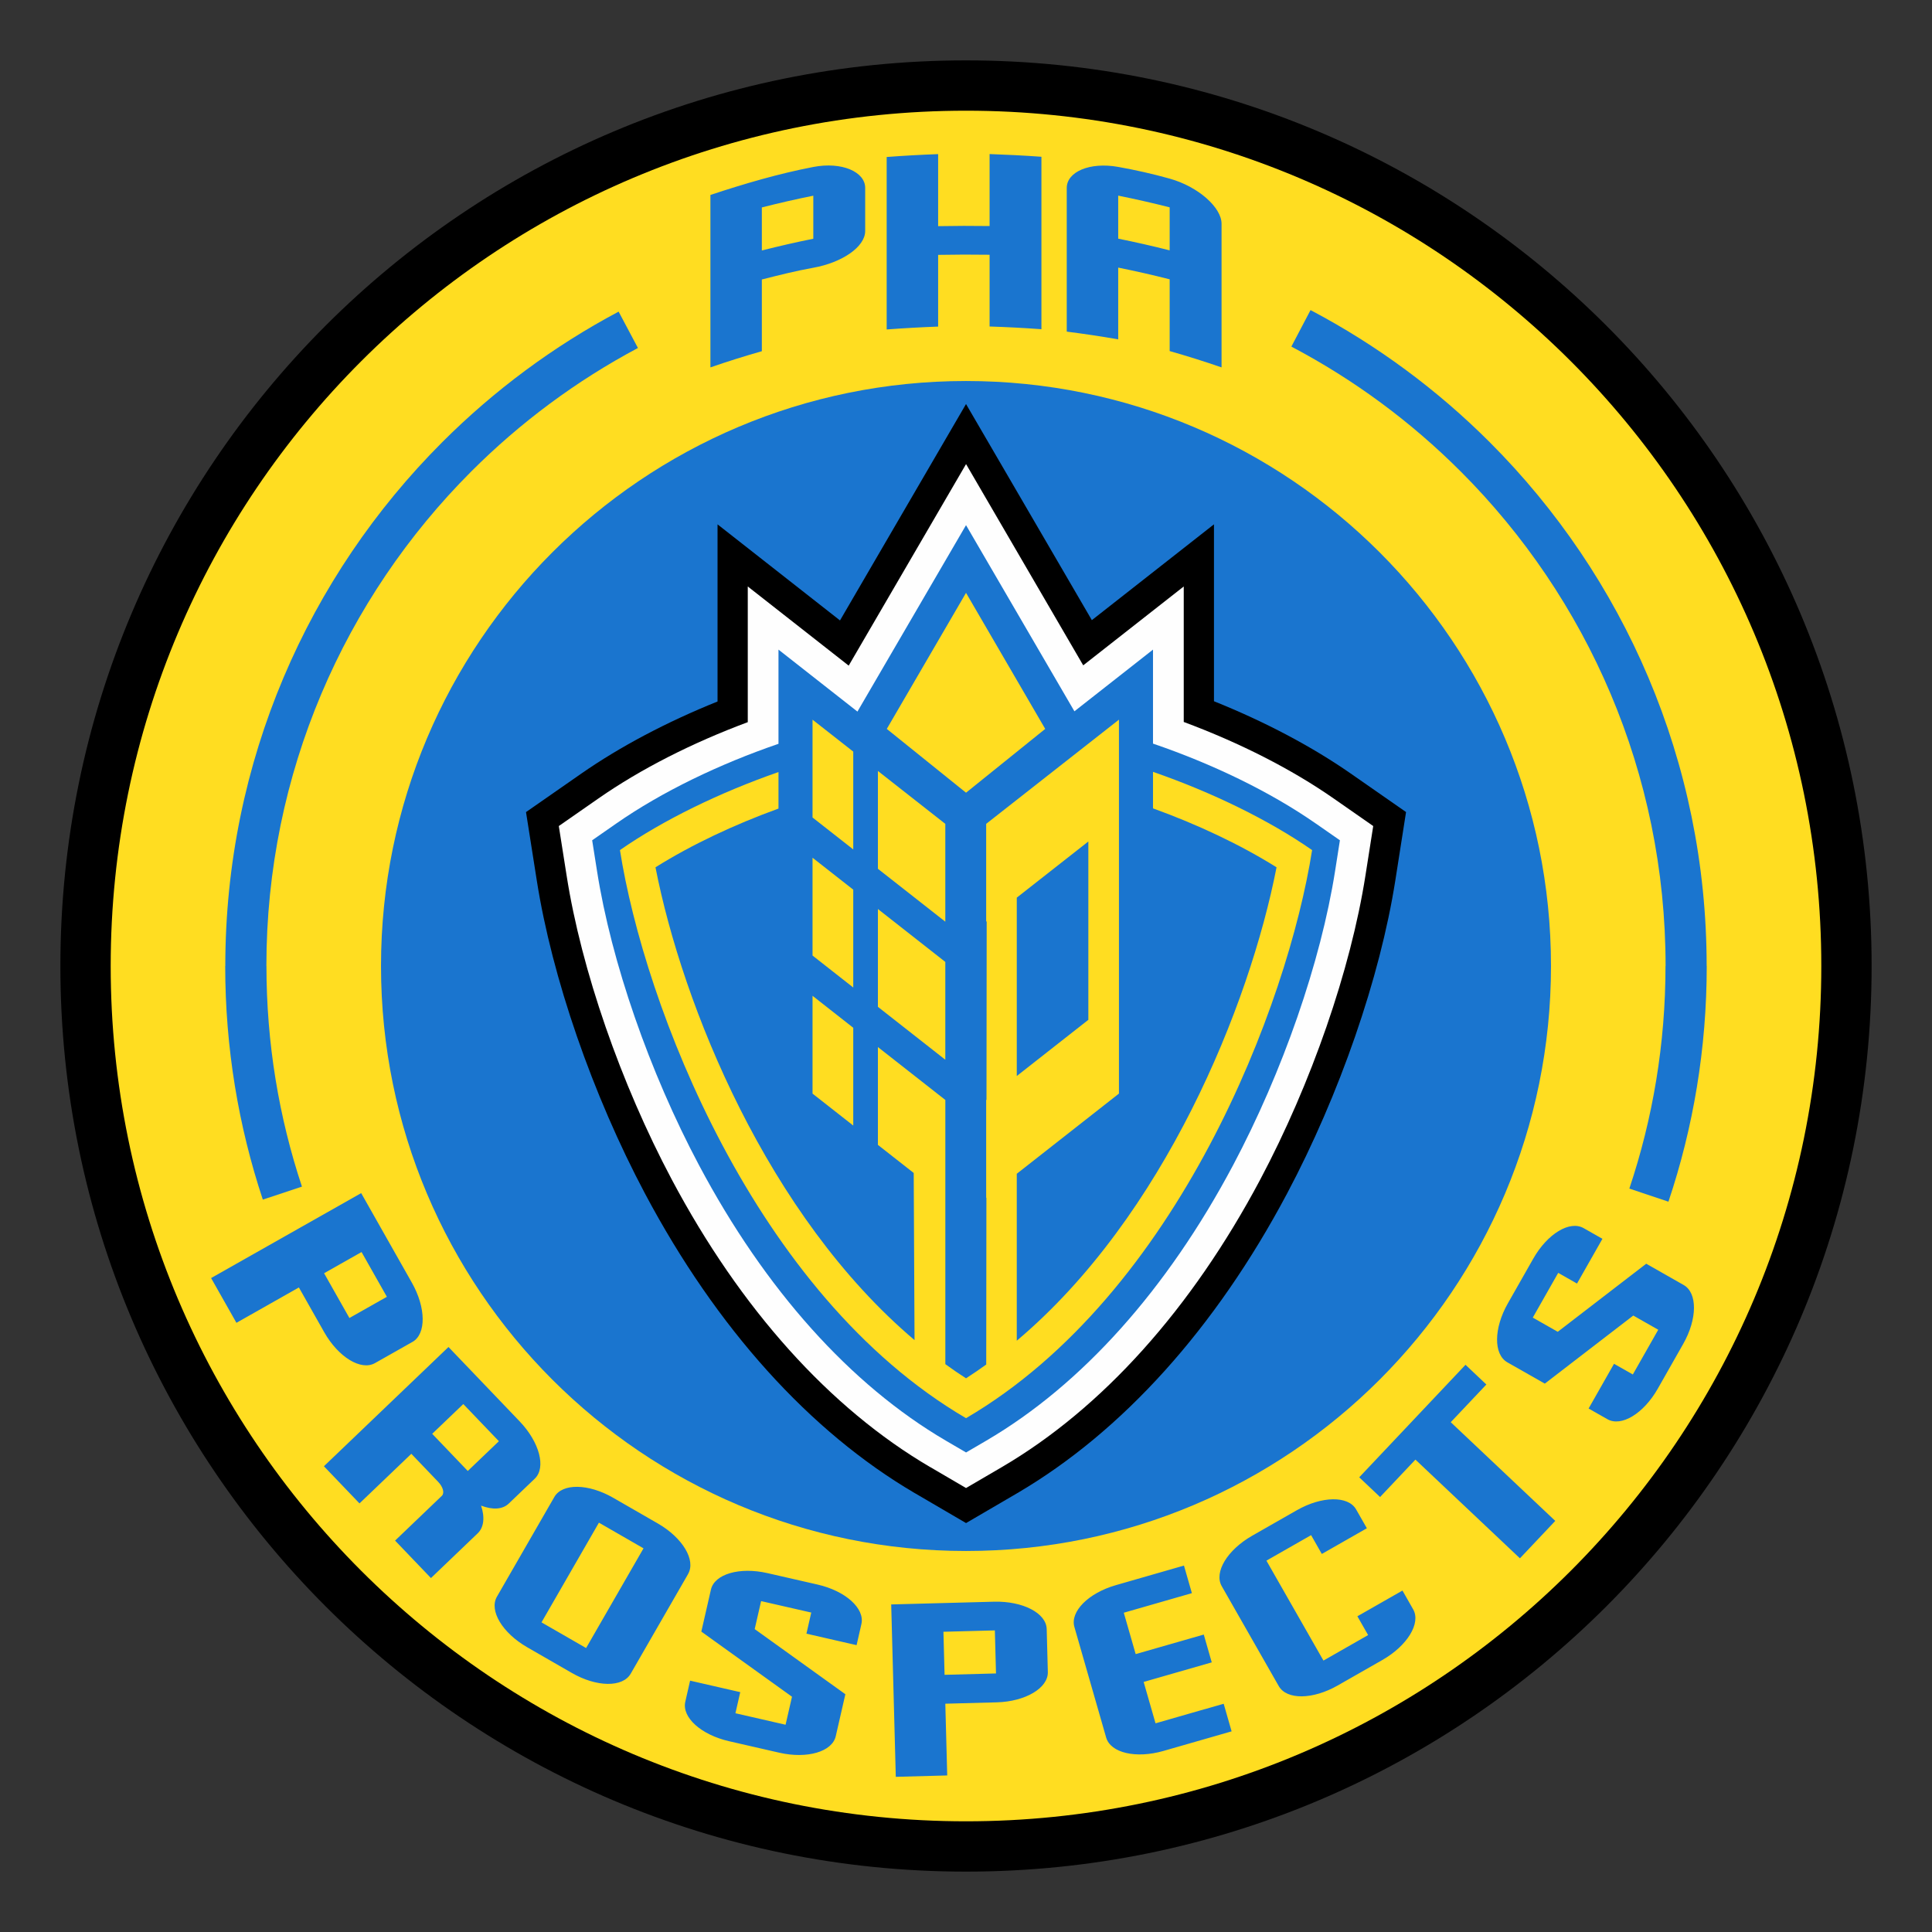 <?xml version="1.0" encoding="UTF-8"?>
<!DOCTYPE svg PUBLIC "-//W3C//DTD SVG 1.1//EN" "http://www.w3.org/Graphics/SVG/1.1/DTD/svg11.dtd">
<!-- Creator: CorelDRAW 2021 (64-Bit) -->
<svg xmlns="http://www.w3.org/2000/svg" xml:space="preserve" width="4in" height="4in" version="1.1" style="shape-rendering:geometricPrecision; text-rendering:geometricPrecision; image-rendering:optimizeQuality; fill-rule:evenodd; clip-rule:evenodd"
viewBox="0 0 678.06 678.06"
 xmlns:xlink="http://www.w3.org/1999/xlink"
 xmlns:xodm="http://www.corel.com/coreldraw/odm/2003">
 <rect x="0" y="0" width="678.06" height="678.06" fill="#333333" stroke="none"/>
 <defs>
  <style type="text/css">
   <![CDATA[
    .fil0 {fill:none}
    .fil4 {fill:#FEFEFE}
    .fil2 {fill:#FFDD21}
    .fil1 {fill:black}
    .fil3 {fill:#1A75CF}
    .fil5 {fill:#1A75CF;fill-rule:nonzero}
   ]]>
  </style>
 </defs>
 <g id="Layer_x0020_1">
  <g id="_1771723445504">
   <rect class="fil0" width="678.06" height="678.06"/>
   <g>
    <path class="fil1" d="M656.87 339.03c0,175.53 -142.3,317.84 -317.84,317.84 -175.54,0 -317.84,-142.31 -317.84,-317.84 0,-175.54 142.3,-317.84 317.84,-317.84 175.54,0 317.84,142.3 317.84,317.84z"/>
    <path class="fil2" d="M639.21 339.03c0,165.78 -134.4,300.18 -300.18,300.18 -165.78,0 -300.18,-134.4 -300.18,-300.18 0,-165.78 134.39,-300.18 300.18,-300.18 165.78,0 300.18,134.39 300.18,300.18z"/>
    <path class="fil3" d="M528.34 339.03c0,104.55 -84.76,189.3 -189.31,189.3 -104.55,-0 -189.31,-84.76 -189.31,-189.3 0,-104.55 84.76,-189.31 189.31,-189.31 104.55,0 189.31,84.76 189.31,189.31z"/>
    <path class="fil3" d="M544.34 339.03c0,113.39 -91.92,205.31 -205.31,205.31 -113.39,0 -205.31,-91.92 -205.31,-205.31 0,-113.39 91.92,-205.31 205.31,-205.31 113.39,-0 205.31,91.92 205.31,205.31z"/>
    <path class="fil1" d="M321.1 524.06c-36.91,-21.62 -69.64,-57.95 -94.69,-105.08 -18.45,-34.74 -32.67,-75.86 -38.02,-109.98l-3.78 -23.99 19.44 -13.53c13.57,-9.44 29.98,-18.11 47.78,-25.28l0 -62.17 42.98 33.72 44.23 -75.95 44.16 75.85 42.86 -33.63 0 62.09c17.88,7.18 34.35,15.88 47.98,25.36l19.43 13.53 -3.76 23.99c-5.36,34.11 -19.58,75.23 -38.04,109.98 -25.03,47.13 -57.77,83.47 -94.66,105.08l-17.96 10.49 -17.93 -10.48z"/>
    <path class="fil4" d="M326.45 514.89c-35.2,-20.61 -66.55,-55.5 -90.67,-100.9 -17.93,-33.75 -31.74,-73.62 -36.91,-106.65l-2.75 -17.43 13.99 -9.74c14.68,-10.21 32.64,-19.38 52.33,-26.72l0 -47.62 35.42 27.78 41.19 -70.73 41.12 70.63 35.28 -27.68 0 47.55c19.76,7.36 37.79,16.54 52.52,26.79l13.98 9.74 -2.74 17.43c-5.18,33 -18.98,72.87 -36.92,106.65 -24.12,45.39 -55.47,80.28 -90.65,100.89l-12.6 7.36 -12.58 -7.36z"/>
    <path class="fil3" d="M461.8 289.03c-16.11,-11.22 -36.33,-20.94 -57.14,-28.05l0 -32.99 -27.58 21.65 -38.04 -65.33 -38.11 65.43 -27.71 -21.75 0 33.06c-20.74,7.11 -40.88,16.8 -56.94,27.98l-8.45 5.88 1.7 10.76c5.01,31.92 18.39,70.52 35.8,103.27 23.18,43.63 53.12,77.05 86.58,96.65l7.14 4.17 7.14 -4.17c33.46,-19.59 63.4,-53.01 86.58,-96.65 17.39,-32.75 30.79,-71.35 35.8,-103.27l1.69 -10.76 -8.45 -5.88z"/>
    <polygon class="fil2" points="366.83,255.82 339.04,278.21 311.23,255.82 339.04,208.07 "/>
    <path class="fil2" d="M356.85 315.04l25.12 -19.71 0 62.59 -25.12 19.72 0 -62.6zm47.81 -44.15l0 12.82c15.55,5.62 30.62,12.7 43.36,20.68 -9.48,48.53 -39.47,122.6 -91.17,166.15l0 -58.59 35.86 -28.14 0 -13.59 0 -20.74 0 -62.58 0 -9.89 0 -24.44 -46.6 36.57 0 34.33 0.18 -0.14 -0.07 62.64 -0.11 0.09 0 34.33 0.08 -0.06 -0.06 58.57c-2.33,1.66 -4.68,3.3 -7.09,4.84 -2.47,-1.58 -4.88,-3.25 -7.26,-4.97l0 -58.39 0 -29.8 0 -4.53 -23.67 -18.57 0 34.33 12.57 9.86 0.29 58.66c-51.54,-43.59 -81.45,-117.48 -90.92,-165.94 12.69,-7.95 27.68,-14.99 43.17,-20.61l0 -12.82c-20.75,7.23 -40.54,16.89 -55.64,27.39 8.48,54.04 47.01,155.8 121.46,199.38 74.44,-43.58 112.97,-145.34 121.46,-199.38 -15.14,-10.53 -35.01,-20.23 -55.84,-27.46z"/>
    <polygon class="fil2" points="331.77,337.6 308.11,319.03 308.11,353.36 331.77,371.93 "/>
    <polygon class="fil2" points="331.77,289.15 308.11,270.58 308.11,304.91 331.77,323.48 "/>
    <polygon class="fil2" points="299.46,263.79 285.17,252.58 285.17,286.91 299.46,298.12 "/>
    <polygon class="fil2" points="299.46,360.71 285.17,349.49 285.17,383.82 299.46,395.03 "/>
    <polygon class="fil2" points="299.46,312.24 285.17,301.03 285.17,335.36 299.46,346.58 "/>
    <path class="fil5" d="M303.65 65.94c0,-5.62 -8.19,-9.27 -18.21,-7.34 -12.09,2.33 -24.07,5.83 -36.11,9.82 0,10.09 0,20.19 0,30.27 0,10.09 0,20.17 0,30.25 6.01,-2.08 12.02,-3.97 18.05,-5.68 0,-4.19 0,-8.38 0,-12.58 0,-4.19 0,-8.39 0,-12.59 6.01,-1.53 12.01,-3.03 18.06,-4.12 10.04,-1.8 18.21,-7.29 18.21,-12.91 0,-5.03 0,-10.07 0,-15.11zm-36.27 21.97c0,-5.03 0,-10.07 0,-15.11 6.01,-1.53 12.04,-2.91 18.06,-4.12 0,5.04 0,10.08 0,15.11 -6.03,1.21 -12.05,2.59 -18.06,4.12zm79.93 -33.85c0,4.21 0,8.44 0,12.64 0,4.2 0,8.42 0,12.63 -6.03,-0.09 -12.05,-0.07 -18.06,0.04 0,-4.21 0,-8.43 0,-12.64 0,-4.21 0,-8.43 0,-12.64 -6.03,0.22 -12.05,0.55 -18.06,1.01 0,10.09 0,20.19 0,30.28 0,10.08 0,20.17 0,30.25 6.01,-0.45 12.04,-0.79 18.06,-1.01 0,-4.19 0,-8.38 0,-12.58 0,-4.19 0,-8.39 0,-12.59 6.01,-0.11 12.04,-0.13 18.06,-0.04 0,4.2 0,8.4 0,12.6 0,4.19 0,8.38 0,12.58 6.06,0.19 12.13,0.51 18.19,0.95 0,-10.08 0,-20.17 0,-30.25 0,-10.08 0,-20.17 0,-30.27 -6.06,-0.44 -12.13,-0.74 -18.19,-0.95zm81.41 24.44c0,-5.62 -8.1,-12.98 -18.21,-15.81 -5.99,-1.68 -12.03,-3.03 -18.06,-4.11 -10.04,-1.8 -18.06,1.75 -18.06,7.37 0,8.41 0,16.82 0,25.23 0,8.41 0,16.81 0,25.21 6.01,0.76 12.04,1.66 18.06,2.71 0,-4.19 0,-8.38 0,-12.58 0,-4.2 0,-8.4 0,-12.6 6.01,1.21 12.04,2.58 18.06,4.11 0,4.2 0,8.4 0,12.6 0,4.19 0,8.38 0,12.58 6.06,1.73 12.13,3.63 18.21,5.73 0,-8.4 0,-16.81 0,-25.21 0,-8.41 0,-16.81 0,-25.23zm-36.27 5.26c0,-5.03 0,-10.06 0,-15.1 6.01,1.21 12.04,2.58 18.06,4.11 0,5.04 0,10.07 0,15.1 -6.03,-1.53 -12.05,-2.9 -18.06,-4.11z"/>
    <path class="fil5" d="M144.75 470.97c4.89,-2.77 4.76,-12.04 -0.2,-20.8l-17.79 -31.43 -52.67 29.81 8.89 15.71 21.92 -12.41 8.89 15.71c4.96,8.76 12.92,13.61 17.81,10.84l13.15 -7.44zm-31.01 -24.11l13.15 -7.44 8.89 15.71 -13.15 7.44 -8.89 -15.71zm55.08 81.55c4.13,1.57 7.58,1.35 9.73,-0.71l9.13 -8.74c4.06,-3.88 1.65,-12.85 -5.31,-20.12l-24.97 -26.09 -43.72 41.85 12.49 13.04 18.19 -17.41 9.42 9.84c1.74,1.82 2.29,3.95 1.28,4.92l-16.4 15.7 12.59 13.15 16.4 -15.7c2.15,-2.06 2.58,-5.54 1.19,-9.74zm-17.14 -25.19l10.92 -10.45 12.49 13.04 -10.92 10.45 -12.48 -13.04zm89.81 49.2c2.8,-4.87 -1.9,-12.72 -10.62,-17.74l-15.65 -9.01c-8.72,-5.02 -17.87,-5.15 -20.67,-0.28l-20.15 34.99c-2.8,4.87 1.9,12.72 10.62,17.74l15.65 9.01c8.72,5.02 17.87,5.15 20.68,0.28l20.15 -34.99zm-51.44 16.97l20.15 -34.99 15.65 9.01 -20.15 34.99 -15.65 -9.01zm85.66 35.93l-17.6 -4.03 1.69 -7.41 -17.6 -4.03 -1.69 7.41c-1.25,5.47 5.55,11.6 15.36,13.84l17.6 4.03c9.81,2.24 18.6,-0.32 19.85,-5.79l3.37 -14.73 -31.82 -22.86 2.25 -9.82 17.6 4.02 -1.69 7.41 17.6 4.03 1.69 -7.41c1.25,-5.47 -5.55,-11.6 -15.36,-13.85l-17.6 -4.02c-9.81,-2.24 -18.6,0.32 -19.85,5.79l-3.37 14.73 31.82 22.86 -2.25 9.82zm91.64 -33.59c-0.15,-5.61 -8.4,-9.85 -18.47,-9.59l-36.1 0.96 1.61 60.5 18.05 -0.48 -0.67 -25.18 18.05 -0.48c10.06,-0.27 18.08,-5.02 17.93,-10.64l-0.4 -15.11zm-35.84 16.07l-0.4 -15.11 18.05 -0.48 0.4 15.11 -18.05 0.48zm91.39 12.03l-17.35 4.99 -4.17 -14.52 23.9 -6.87 -2.8 -9.76 -6.54 1.88 -17.36 4.98 -4.17 -14.52 23.9 -6.87 -2.78 -9.68 -6.54 1.88 -17.35 4.99c-9.67,2.78 -16.12,9.27 -14.57,14.67l3.49 12.14 7.66 26.67c1.55,5.4 10.46,7.48 20.13,4.7l23.9 -6.87 -2.78 -9.68 -6.54 1.88zm53.49 -32.58l3.77 6.6 -15.68 8.95 -20.01 -35.07 15.68 -8.95 3.76 6.6 15.81 -9.02 -3.77 -6.6c-2.78,-4.88 -12.06,-4.72 -20.8,0.27l-15.68 8.95c-8.74,4.99 -13.47,12.82 -10.69,17.7l20.01 35.07c2.78,4.88 11.93,4.79 20.68,-0.2l15.68 -8.95c8.74,-4.99 13.6,-12.9 10.82,-17.77l-3.76 -6.6 -15.81 9.02zm0.65 -48.77l7.32 6.92 12.4 -13.13 36.68 34.64 12.4 -13.13 -36.68 -34.64 12.5 -13.23 -7.32 -6.92 -37.3 39.49zm104.94 -51.79l-8.92 15.7 -6.6 -3.75 -8.92 15.7 6.6 3.75c4.88,2.77 12.71,-1.97 17.68,-10.72l8.92 -15.7c4.97,-8.75 5.05,-17.9 0.16,-20.68l-13.14 -7.47 -31.05 23.89 -8.76 -4.98 8.92 -15.7 6.6 3.75 8.92 -15.7 -6.6 -3.75c-4.88,-2.77 -12.71,1.97 -17.68,10.72l-8.92 15.7c-4.97,8.75 -5.05,17.9 -0.16,20.68l13.14 7.47 31.05 -23.89 8.76 4.98z"/>
    <g>
     <path class="fil3" d="M584.54 339.03l0 0zm-71.92 -173.6c44.45,44.45 71.94,105.83 71.94,173.6l-0.03 0c0,27.31 -4.46,53.58 -12.69,78.12l13.72 4.6c8.72,-25.99 13.44,-53.8 13.44,-82.72l-0.03 0c0,-71.8 -29.09,-136.79 -76.13,-183.83 -18.43,-18.43 -39.62,-34.11 -62.89,-46.37l-6.73 12.81c21.98,11.57 41.99,26.38 59.39,43.79z"/>
     <path class="fil3" d="M93.52 339.03l0 0zm-0.03 0c0,-67.77 27.5,-129.15 71.94,-173.6 17.16,-17.16 36.85,-31.8 58.46,-43.3l-6.78 -12.76c-22.89,12.17 -43.74,27.66 -61.91,45.83 -47.03,47.03 -76.13,112.03 -76.13,183.83l-0.03 0c0,28.65 4.64,56.22 13.2,81.99l13.73 -4.56c-8.09,-24.34 -12.46,-50.38 -12.46,-77.43l-0.03 0z"/>
    </g>
   </g>
  </g>
 </g>
</svg>
